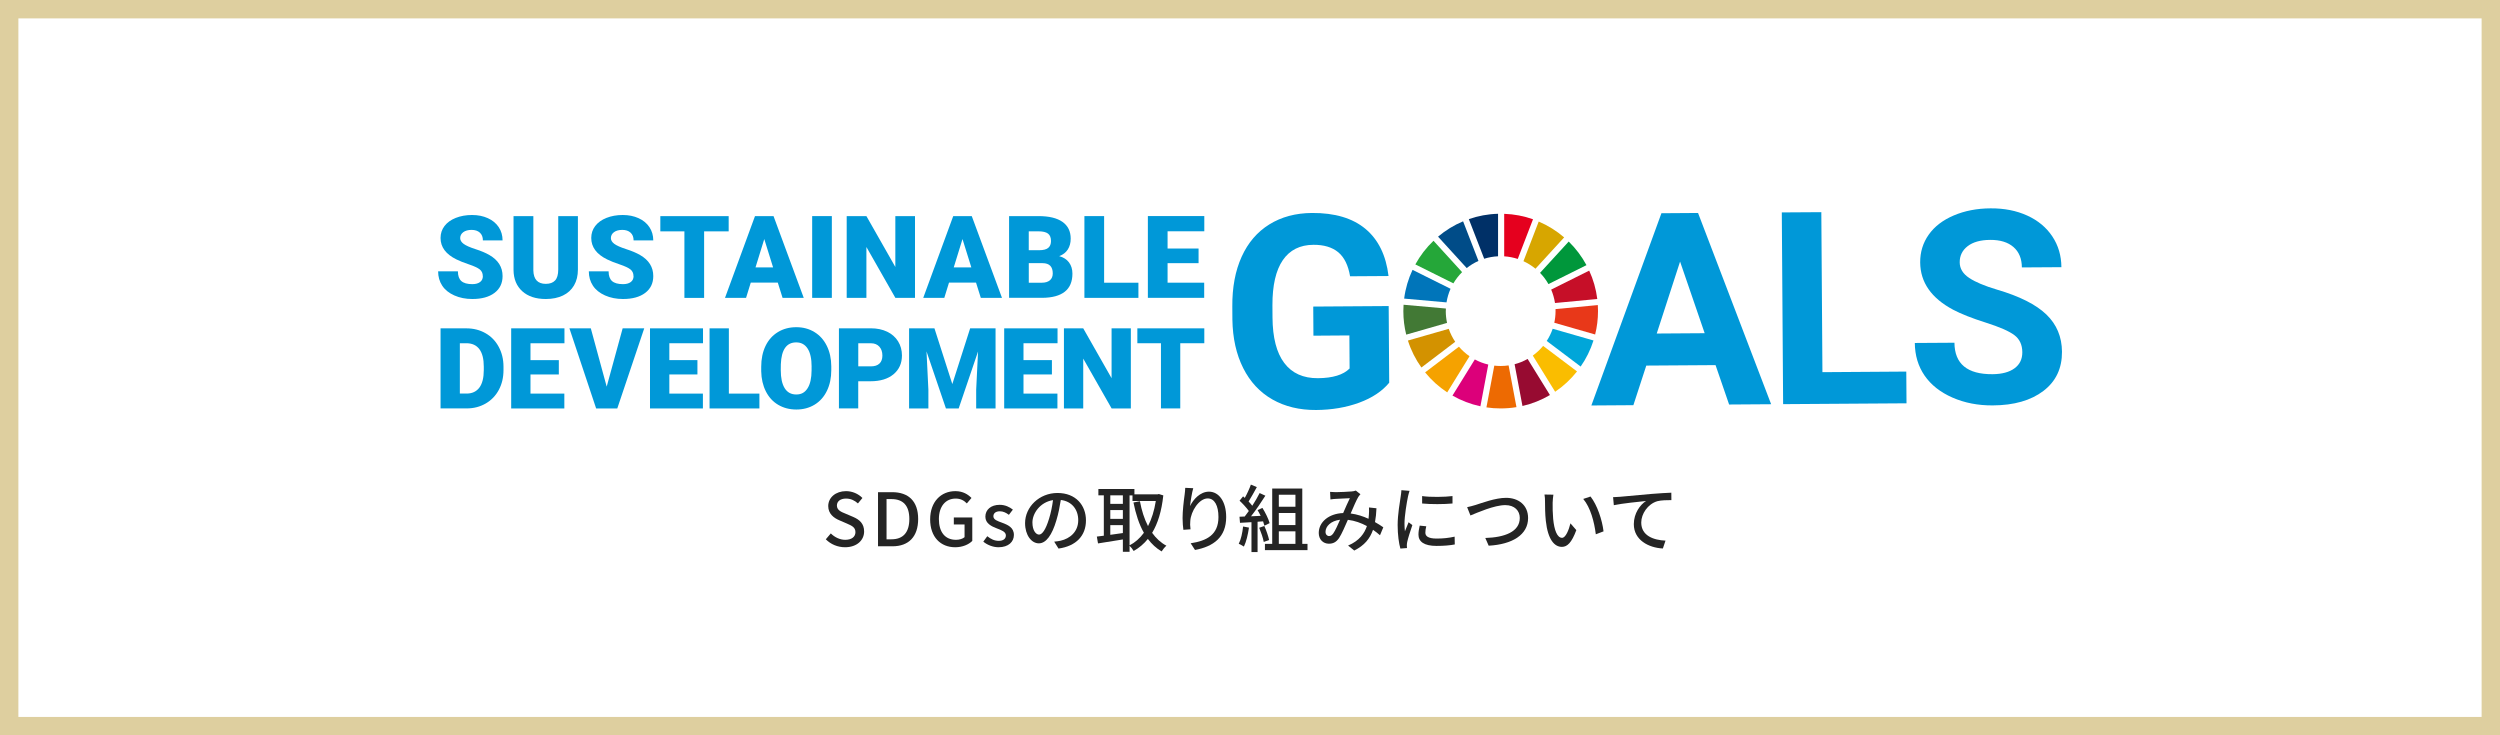 <?xml version="1.0" encoding="UTF-8"?>
<svg id="_レイヤー_2" data-name="レイヤー 2" xmlns="http://www.w3.org/2000/svg" viewBox="0 0 680 200">
  <defs>
    <style>
      .cls-1 {
        fill: #004c88;
      }

      .cls-2 {
        fill: #e5001e;
      }

      .cls-3 {
        fill: #c60f28;
      }

      .cls-4 {
        fill: #fabd00;
      }

      .cls-5 {
        fill: #0075ba;
      }

      .cls-6 {
        fill: #003067;
      }

      .cls-7 {
        fill: #ed6a02;
      }

      .cls-8 {
        fill: #970b31;
      }

      .cls-9 {
        fill: #decf9f;
      }

      .cls-10 {
        fill: #242424;
      }

      .cls-11 {
        fill: #dc007a;
      }

      .cls-12 {
        fill: #d7a600;
      }

      .cls-13 {
        fill: #00a6d9;
      }

      .cls-14 {
        fill: #e83819;
      }

      .cls-15 {
        fill: #d39200;
      }

      .cls-16 {
        fill: #f5a200;
      }

      .cls-17 {
        fill: #25a739;
      }

      .cls-18 {
        fill: #0098d8;
      }

      .cls-19 {
        fill: #427935;
      }

      .cls-20 {
        fill: #00973b;
      }
    </style>
  </defs>
  <g id="design">
    <path class="cls-9" d="M675,5v190H5V5h670M680,0H0v200h680V0h0Z"/>
    <g>
      <path class="cls-10" d="M224.62,146.69l1.36-1.6c1.06,1.06,2.5,1.74,3.92,1.74,1.78,0,2.78-.84,2.78-2.08,0-1.34-1-1.76-2.36-2.36l-2.04-.88c-1.42-.6-3-1.72-3-3.86,0-2.32,2.04-4.06,4.84-4.06,1.72,0,3.34.72,4.46,1.86l-1.22,1.48c-.92-.82-1.94-1.32-3.24-1.32-1.5,0-2.48.72-2.48,1.9,0,1.26,1.18,1.74,2.38,2.22l2.02.86c1.74.74,3,1.82,3,3.98,0,2.36-1.96,4.28-5.18,4.28-2.02,0-3.9-.8-5.24-2.16Z"/>
      <path class="cls-10" d="M238.82,133.87h3.82c4.52,0,7.1,2.5,7.1,7.3s-2.58,7.42-6.98,7.42h-3.94v-14.72ZM242.48,146.69c3.16,0,4.86-1.86,4.86-5.52s-1.7-5.42-4.86-5.42h-1.34v10.94h1.34Z"/>
      <path class="cls-10" d="M253,141.27c0-4.8,2.96-7.68,6.86-7.68,2.08,0,3.48.92,4.38,1.86l-1.26,1.48c-.72-.74-1.62-1.32-3.04-1.32-2.74,0-4.56,2.12-4.56,5.58s1.62,5.64,4.66,5.64c.9,0,1.8-.26,2.32-.72v-3.46h-2.92v-1.9h5.02v6.38c-.98.98-2.64,1.72-4.66,1.72-3.94,0-6.8-2.76-6.8-7.58Z"/>
      <path class="cls-10" d="M267.46,147.33l1.08-1.48c.98.78,1.94,1.26,3.12,1.26,1.32,0,1.94-.64,1.94-1.48,0-1-1.24-1.44-2.44-1.9-1.46-.56-3.14-1.34-3.14-3.2s1.48-3.22,3.9-3.22c1.48,0,2.68.6,3.58,1.3l-1.08,1.42c-.76-.56-1.54-.96-2.46-.96-1.2,0-1.76.6-1.76,1.36,0,.94,1.14,1.3,2.34,1.74,1.54.58,3.24,1.26,3.24,3.34,0,1.84-1.46,3.34-4.18,3.34-1.52,0-3.08-.64-4.14-1.52Z"/>
      <path class="cls-10" d="M286.74,147.33c.7-.06,1.26-.16,1.76-.26,2.52-.58,4.78-2.42,4.78-5.58,0-2.88-1.72-5.14-4.74-5.5-.28,1.78-.64,3.68-1.2,5.52-1.18,4.02-2.8,6.28-4.78,6.28s-3.74-2.2-3.74-5.5c0-4.4,3.86-8.2,8.82-8.2s7.74,3.32,7.74,7.46-2.64,6.98-7.46,7.66l-1.18-1.88ZM285.34,141.11c.48-1.56.86-3.34,1.08-5.08-3.54.56-5.6,3.64-5.6,6.08,0,2.26,1,3.3,1.8,3.3.84,0,1.8-1.28,2.72-4.3Z"/>
      <path class="cls-10" d="M316.42,134.75c-.46,4.3-1.5,7.64-3.04,10.18,1.06,1.48,2.34,2.68,3.88,3.5-.42.36-1.02,1.08-1.3,1.56-1.48-.88-2.7-2.02-3.74-3.4-1.1,1.36-2.38,2.44-3.86,3.28-.24-.44-.74-1.06-1.12-1.42v1.64h-1.82v-3.36c-2.42.4-4.88.78-6.76,1.08l-.32-1.86c.56-.06,1.2-.16,1.9-.24v-10.98h-1.48v-1.72h9.8v1.44h6.34l.3-.08,1.22.38ZM302,134.73v2.32h3.42v-2.32h-3.42ZM302,141.13h3.42v-2.4h-3.42v2.4ZM302,145.47c1.1-.16,2.26-.32,3.42-.48v-2.16h-3.42v2.64ZM307.24,148.34c1.5-.78,2.8-1.92,3.9-3.42-1.32-2.3-2.2-5.08-2.84-8.24l1.76-.34c.46,2.48,1.18,4.78,2.2,6.76.98-1.9,1.7-4.18,2.12-6.82h-6.34v-1.54h-.8v13.6Z"/>
      <path class="cls-10" d="M324.56,132.79c-.36,1.22-.74,3.6-.86,4.86.86-1.82,2.76-3.92,5.14-3.92,2.68,0,4.68,2.66,4.68,6.9,0,5.5-3.44,8.02-8.48,8.96l-1.18-1.82c4.32-.66,7.56-2.26,7.56-7.14,0-3.06-1.04-5.06-2.92-5.06-2.4,0-4.58,3.54-4.74,6.12-.08.66-.06,1.32.06,2.28l-1.94.14c-.1-.74-.22-1.92-.22-3.2,0-1.86.3-4.56.56-6.36.1-.66.14-1.34.16-1.86l2.18.1Z"/>
      <path class="cls-10" d="M339.72,143.51c-.28,1.9-.74,3.88-1.38,5.16-.3-.22-1.02-.6-1.4-.76.62-1.2,1-2.98,1.18-4.7l1.6.3ZM342.06,141.91v8.26h-1.66v-8.14l-3.12.18-.14-1.66,1.42-.06c.36-.44.74-.96,1.12-1.5-.62-.88-1.64-1.98-2.52-2.8l.96-1.18c.16.14.32.28.46.42.64-1.12,1.28-2.54,1.66-3.62l1.62.68c-.72,1.3-1.54,2.82-2.24,3.92.38.4.72.8,1,1.16.78-1.2,1.48-2.42,2-3.46l1.56.72c-1.12,1.78-2.58,3.92-3.9,5.6l2.62-.12c-.26-.54-.54-1.08-.84-1.56l1.32-.6c.82,1.3,1.66,3.02,1.96,4.14l-1.42.7c-.08-.34-.2-.74-.36-1.18l-1.5.1ZM343.9,143.07c.54,1.2,1.08,2.78,1.3,3.82l-1.46.52c-.18-1.04-.74-2.64-1.24-3.86l1.4-.48ZM355.64,147.94v1.7h-11.58v-1.7h1.98v-15.06h8.18v15.06h1.42ZM347.84,134.57v3.26h4.52v-3.26h-4.52ZM352.36,139.53h-4.52v3.28h4.52v-3.28ZM347.84,147.94h4.52v-3.42h-4.52v3.42Z"/>
      <path class="cls-10" d="M375.36,145.59c-.56-.5-1.2-1-1.9-1.48-.84,2.42-2.34,4.24-5.1,5.64l-1.68-1.36c3.08-1.3,4.46-3.32,5.12-5.3-1.56-.84-3.3-1.48-5.18-1.7-.76,1.7-1.66,3.86-2.4,4.96-.74,1.08-1.58,1.54-2.76,1.54-1.56,0-2.76-1.14-2.76-2.92,0-2.98,2.74-5.28,6.64-5.42.62-1.42,1.28-2.96,1.82-4.04-.78.04-2.86.12-3.76.18-.44.02-1.06.08-1.52.16l-.1-2.06c.52.04,1.14.08,1.56.08,1.06,0,3.44-.12,4.32-.2.4-.02.82-.12,1.12-.24l1.26,1c-.22.26-.42.48-.58.74-.52.86-1.32,2.72-2.08,4.5,1.76.22,3.42.78,4.86,1.44.04-.38.08-.76.1-1.1.06-.64.06-1.34.02-1.98l2.04.22c-.06,1.38-.18,2.62-.4,3.76.9.5,1.66,1,2.26,1.42l-.9,2.16ZM364.5,141.37c-2.54.3-3.96,1.82-3.96,3.3,0,.7.44,1.14.96,1.14.42,0,.74-.18,1.12-.68.6-.84,1.26-2.36,1.88-3.76Z"/>
      <path class="cls-10" d="M383.4,133.51c-.14.36-.34,1.16-.42,1.52-.34,1.6-.96,5.3-.96,7.4,0,.7.04,1.36.12,2.08.32-.8.7-1.74,1-2.46l1.02.78c-.52,1.5-1.2,3.62-1.4,4.6-.06.28-.1.68-.1.9,0,.2.02.5.04.74l-1.8.14c-.4-1.4-.74-3.72-.74-6.4,0-2.92.62-6.28.84-7.86.08-.5.16-1.12.18-1.62l2.22.18ZM387.94,143.15c-.16.66-.24,1.2-.24,1.74,0,.88.66,1.6,3.06,1.6,1.78,0,3.26-.16,4.9-.52l.04,2.12c-1.24.24-2.86.4-4.98.4-3.36,0-4.9-1.16-4.9-3.08,0-.78.14-1.56.34-2.44l1.78.18ZM395.08,134.93v2.02c-2.24.22-5.96.24-8.26,0v-2.02c2.26.34,6.22.26,8.26,0Z"/>
      <path class="cls-10" d="M401.36,137.35c1.62-.5,5.38-1.94,8.28-1.94,3.4,0,6,1.98,6,5.5,0,4.52-4.24,7.16-10.72,7.52l-.92-2.1c5.26-.16,9.38-1.68,9.38-5.46,0-1.94-1.4-3.48-3.94-3.48-3,0-7.68,2.08-9.48,2.82l-.9-2.26c.72-.14,1.54-.38,2.3-.6Z"/>
      <path class="cls-10" d="M422.32,136.69c-.02,1.24,0,2.9.14,4.44.3,3.1,1.1,5.16,2.42,5.16.98,0,1.84-2.14,2.28-3.94l1.6,1.84c-1.26,3.4-2.46,4.56-3.92,4.56-2,0-3.82-1.9-4.38-7.1-.2-1.74-.22-4.08-.22-5.28,0-.5-.02-1.32-.14-1.86l2.42.04c-.1.58-.18,1.6-.2,2.14ZM436.16,144.53l-2.1.8c-.42-3.38-1.44-7.26-3.42-9.62l1.98-.66c1.8,2.28,3.18,6.36,3.54,9.48Z"/>
      <path class="cls-10" d="M440.6,135.13c1.44-.12,4.96-.46,8.58-.78,2.1-.18,4.08-.28,5.42-.34l.02,2.02c-1.1,0-2.8.02-3.84.3-2.62.78-4.36,3.48-4.36,5.8,0,3.6,3.36,4.78,6.6,4.92l-.72,2.14c-3.86-.2-7.9-2.28-7.9-6.62,0-2.96,1.72-5.28,3.32-6.3-1.72.18-6.54.66-8.76,1.14l-.2-2.18c.76-.02,1.44-.06,1.84-.1Z"/>
    </g>
    <g>
      <g>
        <path class="cls-18" d="M377.89,104.07c-1.92,2.33-4.64,4.15-8.17,5.45-3.53,1.3-7.44,1.97-11.74,2-4.51.03-8.48-.93-11.89-2.87-3.42-1.95-6.06-4.79-7.94-8.53-1.88-3.74-2.86-8.14-2.94-13.2l-.02-3.55c-.04-5.21.81-9.72,2.54-13.54,1.73-3.82,4.24-6.75,7.53-8.79,3.29-2.04,7.16-3.08,11.6-3.11,6.18-.04,11.03,1.4,14.54,4.32,3.51,2.93,5.6,7.2,6.28,12.83l-10.46.07c-.5-2.98-1.57-5.16-3.21-6.53-1.65-1.37-3.9-2.05-6.77-2.03-3.65.02-6.43,1.42-8.32,4.18-1.89,2.76-2.83,6.85-2.82,12.27l.02,3.33c.04,5.47,1.1,9.59,3.2,12.37,2.1,2.78,5.15,4.16,9.16,4.13,4.03-.03,6.91-.91,8.61-2.64l-.06-8.99-9.78.07-.05-7.92,20.52-.14.14,20.81Z"/>
        <path class="cls-18" d="M466.63,99.31l-18.84.13-3.51,10.77-11.43.08,19.06-52.29,9.96-.07,19.88,52.02-11.43.08-3.69-10.72ZM450.63,90.72l13.04-.09-6.69-19.48-6.35,19.57Z"/>
        <path class="cls-18" d="M495.69,101.23l22.82-.16.06,8.63-33.56.23-.36-52.15,10.75-.07.3,43.52Z"/>
        <path class="cls-18" d="M550.07,95.8c-.01-2.03-.74-3.58-2.18-4.66-1.44-1.08-4.03-2.21-7.76-3.39-3.73-1.18-6.69-2.35-8.87-3.5-5.94-3.16-8.93-7.45-8.97-12.87-.02-2.82.76-5.34,2.33-7.56,1.57-2.22,3.84-3.96,6.81-5.22,2.96-1.26,6.3-1.91,10-1.93,3.72-.03,7.05.63,9.97,1.96,2.92,1.33,5.2,3.22,6.83,5.67,1.63,2.45,2.45,5.24,2.47,8.37l-10.75.07c-.02-2.39-.78-4.24-2.29-5.55-1.51-1.31-3.63-1.96-6.35-1.94-2.63.02-4.67.59-6.11,1.71-1.45,1.12-2.17,2.59-2.16,4.4.01,1.7.87,3.11,2.59,4.25,1.71,1.13,4.24,2.19,7.56,3.17,6.13,1.8,10.6,4.05,13.41,6.75,2.81,2.7,4.23,6.08,4.26,10.14.03,4.51-1.65,8.07-5.05,10.66-3.4,2.59-7.99,3.91-13.76,3.94-4.01.03-7.67-.68-10.98-2.13-3.31-1.45-5.83-3.44-7.58-5.98-1.75-2.54-2.63-5.5-2.66-8.87l10.78-.07c.04,5.76,3.5,8.61,10.37,8.56,2.55-.02,4.55-.55,5.97-1.6,1.43-1.05,2.13-2.5,2.12-4.37Z"/>
      </g>
      <path class="cls-3" d="M432.26,73.61l-10.34,5.16c.49,1.15.84,2.38,1.04,3.65l11.5-1.09c-.34-2.72-1.09-5.32-2.2-7.72"/>
      <path class="cls-14" d="M423.11,84.62c0,1.09-.12,2.15-.34,3.17l11.11,3.19c.51-2.04.78-4.17.78-6.37,0-.55-.02-1.09-.05-1.63l-11.51,1.09c0,.18.01.36.01.54"/>
      <path class="cls-13" d="M422.33,89.41c-.4,1.18-.95,2.3-1.62,3.33l9.23,6.96c1.5-2.15,2.68-4.54,3.49-7.09l-11.1-3.19Z"/>
      <g>
        <path class="cls-17" d="M395.32,77.07c.66-1.12,1.46-2.14,2.37-3.05l-7.78-8.53c-1.96,1.87-3.63,4.04-4.94,6.43l10.35,5.15Z"/>
        <path class="cls-12" d="M414.39,71.05c1.18.54,2.27,1.23,3.26,2.04l7.8-8.52c-2.06-1.77-4.39-3.23-6.92-4.31l-4.15,10.79Z"/>
        <path class="cls-20" d="M421.18,77.27l10.34-5.15c-1.28-2.38-2.91-4.54-4.83-6.42l-7.8,8.52c.89.91,1.66,1.94,2.29,3.05"/>
        <path class="cls-19" d="M393.26,84.62c0-.23,0-.47.02-.7l-11.51-1.03c-.04.57-.06,1.15-.06,1.73,0,2.21.27,4.35.78,6.4l11.11-3.19c-.23-1.04-.35-2.11-.35-3.21"/>
        <path class="cls-4" d="M419.73,94.08c-.82,1-1.76,1.88-2.81,2.64l6.08,9.84c2.25-1.53,4.26-3.39,5.95-5.53l-9.22-6.95Z"/>
        <path class="cls-16" d="M396.83,94.3l-9.2,6.99c1.71,2.11,3.74,3.94,6.01,5.44l6.07-9.83c-1.07-.74-2.04-1.62-2.88-2.6"/>
        <path class="cls-5" d="M393.45,82.26c.21-1.3.58-2.54,1.1-3.71l-10.34-5.15c-1.14,2.43-1.93,5.06-2.28,7.82l11.52,1.03Z"/>
        <path class="cls-8" d="M421.58,107.45l-6.07-9.82c-1.1.62-2.29,1.11-3.54,1.44l2.14,11.36c2.66-.61,5.18-1.63,7.47-2.98"/>
        <path class="cls-7" d="M410.34,99.39c-.7.1-1.42.16-2.15.16-.59,0-1.17-.04-1.74-.1l-2.14,11.36c1.27.19,2.56.28,3.88.28,1.46,0,2.9-.12,4.29-.35l-2.14-11.35Z"/>
        <path class="cls-2" d="M409.14,69.72c1.28.08,2.52.33,3.69.71l4.15-10.79c-2.47-.87-5.1-1.39-7.84-1.48v11.56Z"/>
        <path class="cls-11" d="M404.81,99.16c-1.29-.3-2.52-.77-3.66-1.39l-6.08,9.83c2.34,1.34,4.89,2.33,7.6,2.91l2.14-11.35Z"/>
        <path class="cls-6" d="M403.7,70.38c1.2-.38,2.46-.61,3.77-.67v-11.56c-2.78.07-5.45.58-7.95,1.45l4.18,10.78Z"/>
        <path class="cls-15" d="M395.82,92.97c-.73-1.08-1.33-2.27-1.76-3.53l-11.11,3.19c.84,2.65,2.09,5.12,3.67,7.33l9.2-6.99Z"/>
        <path class="cls-1" d="M398.94,72.91c.98-.77,2.05-1.42,3.2-1.94l-4.18-10.77c-2.49,1.04-4.78,2.46-6.81,4.17l7.79,8.54Z"/>
      </g>
      <path class="cls-18" d="M131.32,75.11c0-.78-.28-1.39-.83-1.83-.56-.44-1.53-.89-2.92-1.36-1.4-.47-2.54-.92-3.42-1.36-2.88-1.41-4.32-3.36-4.32-5.83,0-1.23.36-2.32,1.08-3.26.72-.94,1.73-1.67,3.05-2.2,1.31-.52,2.79-.79,4.43-.79s3.03.29,4.3.86c1.27.57,2.25,1.38,2.96,2.44.7,1.05,1.05,2.26,1.05,3.61h-5.35c0-.91-.28-1.61-.83-2.11-.55-.5-1.31-.75-2.25-.75s-1.71.21-2.27.63c-.55.42-.83.96-.83,1.61,0,.57.31,1.09.92,1.55.61.46,1.68.94,3.22,1.44,1.54.49,2.8,1.03,3.79,1.6,2.4,1.38,3.6,3.29,3.6,5.73,0,1.94-.73,3.47-2.2,4.58-1.47,1.11-3.48,1.66-6.03,1.66-1.8,0-3.43-.32-4.89-.97-1.46-.65-2.56-1.53-3.3-2.66-.74-1.13-1.11-2.42-1.11-3.89h5.38c0,1.19.31,2.07.92,2.63.62.56,1.62.85,3,.85.89,0,1.59-.19,2.1-.57.51-.38.77-.92.77-1.61Z"/>
      <path class="cls-18" d="M157.19,58.79v14.55c0,1.65-.35,3.08-1.05,4.28-.7,1.21-1.71,2.13-3.02,2.76-1.31.63-2.87.95-4.66.95-2.71,0-4.84-.7-6.4-2.11s-2.35-3.33-2.38-5.77v-14.66h5.39v14.77c.06,2.43,1.19,3.65,3.39,3.65,1.11,0,1.95-.31,2.52-.92.57-.61.86-1.6.86-2.98v-14.52h5.36Z"/>
      <path class="cls-18" d="M172.31,75.11c0-.78-.28-1.39-.83-1.83-.56-.44-1.53-.89-2.92-1.36-1.4-.47-2.54-.92-3.42-1.36-2.88-1.41-4.32-3.36-4.32-5.83,0-1.23.36-2.32,1.08-3.26.72-.94,1.73-1.67,3.05-2.2,1.31-.52,2.79-.79,4.43-.79s3.03.29,4.3.86c1.27.57,2.25,1.38,2.96,2.44.7,1.05,1.05,2.26,1.05,3.61h-5.35c0-.91-.28-1.61-.83-2.11-.55-.5-1.31-.75-2.25-.75s-1.71.21-2.27.63c-.55.42-.83.96-.83,1.61,0,.57.31,1.09.92,1.55.61.46,1.68.94,3.22,1.44,1.54.49,2.8,1.03,3.79,1.6,2.4,1.38,3.6,3.29,3.6,5.73,0,1.94-.73,3.47-2.2,4.58-1.47,1.11-3.48,1.66-6.03,1.66-1.8,0-3.43-.32-4.89-.97-1.46-.65-2.56-1.53-3.3-2.66-.74-1.13-1.11-2.42-1.11-3.89h5.38c0,1.19.31,2.07.92,2.63.62.56,1.62.85,3,.85.89,0,1.59-.19,2.1-.57.51-.38.77-.92.77-1.61Z"/>
      <path class="cls-18" d="M198.19,62.93h-6.67v18.1h-5.36v-18.1h-6.55v-4.14h18.59v4.14Z"/>
      <path class="cls-18" d="M211.56,76.87h-7.35l-1.28,4.15h-5.73l8.16-22.24h5.04l8.22,22.24h-5.76l-1.3-4.15ZM205.5,72.73h4.78l-2.4-7.71-2.38,7.71Z"/>
      <path class="cls-18" d="M226.26,81.02h-5.35v-22.24h5.35v22.24Z"/>
      <path class="cls-18" d="M248.87,81.02h-5.33l-7.88-13.84v13.84h-5.36v-22.24h5.36l7.87,13.84v-13.84h5.35v22.24Z"/>
      <path class="cls-18" d="M265.48,76.87h-7.35l-1.28,4.15h-5.73l8.16-22.24h5.04l8.22,22.24h-5.76l-1.3-4.15ZM259.42,72.73h4.78l-2.4-7.71-2.38,7.71Z"/>
      <path class="cls-18" d="M274.47,81.02v-22.24h7.99c2.86,0,5.04.52,6.53,1.57,1.49,1.05,2.24,2.57,2.24,4.57,0,1.15-.27,2.13-.79,2.95-.53.81-1.31,1.42-2.34,1.8,1.16.31,2.05.88,2.67,1.71.62.84.93,1.85.93,3.05,0,2.18-.69,3.82-2.07,4.91-1.38,1.09-3.42,1.65-6.13,1.67h-9.03ZM279.83,68.06h2.79c1.17,0,2.01-.22,2.5-.64.5-.42.75-1.04.75-1.85,0-.94-.27-1.62-.81-2.03-.54-.41-1.41-.62-2.61-.62h-2.63v5.15ZM279.83,71.57v5.33h3.51c.97,0,1.71-.22,2.23-.66.52-.44.78-1.07.78-1.87,0-1.85-.92-2.78-2.76-2.79h-3.76Z"/>
      <path class="cls-18" d="M300.32,76.9h9.33v4.12h-14.69v-22.24h5.36v18.11Z"/>
      <path class="cls-18" d="M326.01,71.58h-8.43v5.31h9.96v4.12h-15.32v-22.24h15.35v4.14h-9.99v4.69h8.43v3.97Z"/>
      <path class="cls-18" d="M119.83,111.1v-21.79h7.02c1.93,0,3.66.44,5.19,1.31,1.54.87,2.74,2.1,3.6,3.7.86,1.59,1.3,3.37,1.31,5.35v1c0,2-.42,3.78-1.26,5.36-.84,1.58-2.03,2.82-3.56,3.71-1.53.89-3.24,1.34-5.13,1.35h-7.17ZM125.08,93.36v13.69h1.83c1.51,0,2.66-.54,3.47-1.61.81-1.07,1.21-2.67,1.21-4.78v-.94c0-2.1-.4-3.69-1.21-4.76s-1.99-1.6-3.53-1.6h-1.77Z"/>
      <path class="cls-18" d="M152,101.85h-7.71v5.21h9.21v4.04h-14.46v-21.79h14.49v4.05h-9.24v4.59h7.71v3.89Z"/>
      <path class="cls-18" d="M165.02,105.17l4.34-15.86h5.87l-7.33,21.79h-5.75l-7.27-21.79h5.82l4.32,15.86Z"/>
      <path class="cls-18" d="M189.7,101.85h-7.64v5.21h9.13v4.04h-14.39v-21.79h14.42v4.05h-9.16v4.59h7.64v3.89Z"/>
      <path class="cls-18" d="M198.25,107.06h8.31v4.04h-13.56v-21.79h5.25v17.75Z"/>
      <path class="cls-18" d="M226.11,100.65c0,2.13-.39,4.01-1.18,5.64-.79,1.64-1.91,2.9-3.36,3.78-1.45.88-3.1,1.32-4.96,1.32s-3.5-.43-4.94-1.28c-1.44-.85-2.56-2.07-3.36-3.66-.8-1.59-1.22-3.41-1.26-5.46v-1.23c0-2.13.39-4.02,1.17-5.65.78-1.63,1.91-2.89,3.37-3.78,1.46-.89,3.12-1.33,4.99-1.33s3.49.44,4.94,1.32c1.45.88,2.57,2.13,3.37,3.75.8,1.62,1.21,3.48,1.22,5.57v1ZM220.76,99.74c0-2.16-.36-3.81-1.09-4.93-.72-1.12-1.76-1.68-3.1-1.68-2.63,0-4.03,1.98-4.18,5.93l-.02,1.6c0,2.14.35,3.78,1.06,4.92.71,1.15,1.76,1.72,3.16,1.72s2.35-.56,3.07-1.69c.72-1.13,1.08-2.75,1.09-4.86v-1Z"/>
      <path class="cls-18" d="M233.44,103.7v7.39h-5.25v-21.79h8.69c1.67,0,3.14.31,4.42.92,1.28.61,2.27,1.49,2.98,2.62.7,1.13,1.05,2.42,1.05,3.85,0,2.12-.76,3.82-2.28,5.1-1.52,1.27-3.61,1.91-6.26,1.91h-3.35ZM233.44,99.65h3.44c1.02,0,1.79-.25,2.33-.76.53-.51.8-1.23.8-2.15,0-1.02-.27-1.83-.82-2.44-.55-.61-1.3-.92-2.24-.93h-3.5v6.28Z"/>
      <path class="cls-18" d="M254.17,89.31l4.86,15.16,4.85-15.16h6.91v21.79h-5.27v-5.09l.51-10.41-5.27,15.5h-3.47l-5.28-15.52.51,10.43v5.09h-5.25v-21.79h6.9Z"/>
      <path class="cls-18" d="M286.12,101.85h-7.73v5.21h9.23v4.04h-14.48v-21.79h14.51v4.05h-9.26v4.59h7.73v3.89Z"/>
      <path class="cls-18" d="M307.58,111.1h-5.22l-7.72-13.56v13.56h-5.25v-21.79h5.25l7.71,13.56v-13.56h5.24v21.79Z"/>
      <path class="cls-18" d="M327.57,93.36h-6.54v17.73h-5.25v-17.73h-6.42v-4.05h18.21v4.05Z"/>
    </g>
  </g>
</svg>